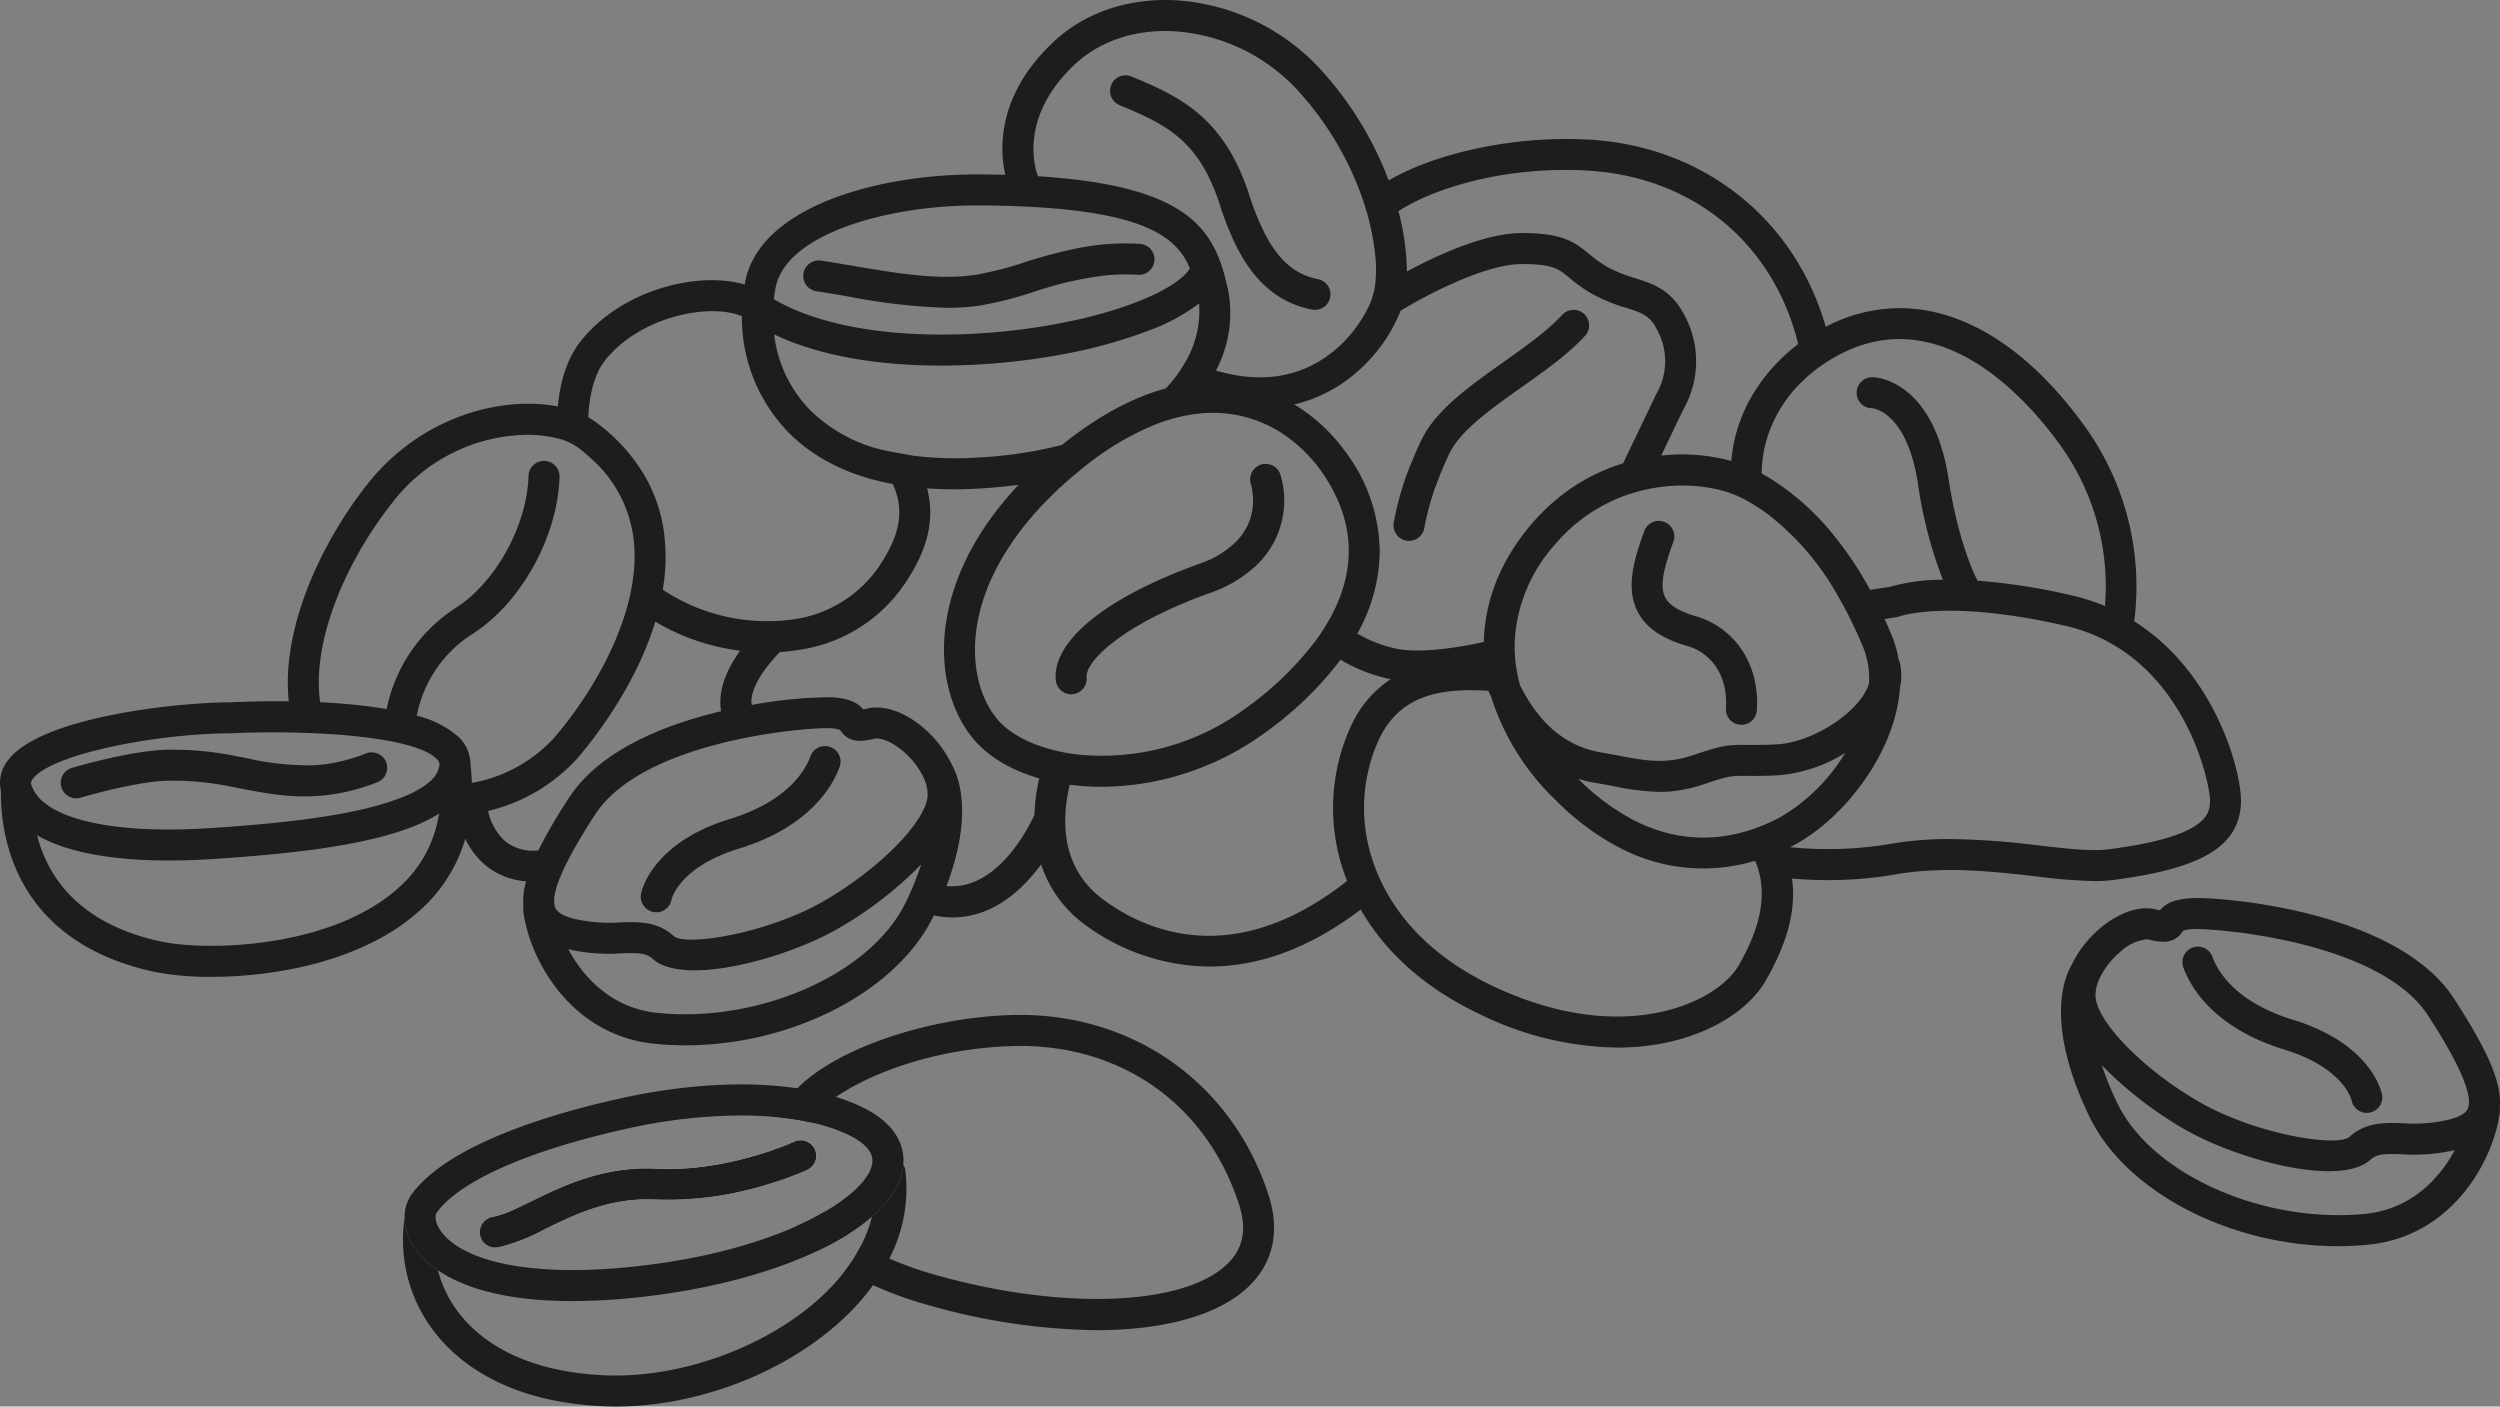 <svg viewBox="0 0 422 237.427" height="237.427" width="422" xmlns="http://www.w3.org/2000/svg">
  <rect x="0" y="0" width="422" height="237.427" fill="#808080" stroke="none"/>
  <g transform="translate(211 118.714)" data-sanitized-data-name="Kompozycja 7" data-name="Kompozycja 7" id="Kompozycja_7">
    <g transform="translate(-211 -118.714)" data-sanitized-data-name="Group 100" data-name="Group 100" id="Group_100">
      <g transform="translate(130.612 171.317)" data-sanitized-data-name="Group 97" data-name="Group 97" id="Group_97">
        <path fill="#1d1d1b" transform="translate(-124.61 -162.184)" d="M134.981,197.426a21.261,21.261,0,0,1-1.8-2,50.821,50.821,0,0,1-4.731,2.407,23.192,23.192,0,0,0,1.706,2.114,23.767,23.767,0,0,0,1.989,1.989,48.437,48.437,0,0,0,4.951-2.7A21.286,21.286,0,0,1,134.981,197.426Z" data-sanitized-data-name="Path 388" data-name="Path 388" id="Path_388"></path>
        <path fill="#1d1d1b" transform="translate(-124.781 -162.724)" d="M129.175,189.425l1.036-.44a14.7,14.7,0,0,1,0-4.951,2.55,2.55,0,0,0-1.957.084,36.493,36.493,0,0,1-3.444,1.34v.01a19.854,19.854,0,0,0,.44,5.391q.44-.141.848-.283.33-.11.628-.22c.8-.283,1.5-.555,2.052-.775C128.924,189.529,129.05,189.477,129.175,189.425Z" data-sanitized-data-name="Path 389" data-name="Path 389" id="Path_389"></path>
        <path fill="#1d1d1b" transform="translate(-124.733 -163.668)" d="M208.27,194.137c-6.186-19.2-23.353-31.151-43.7-30.439-14.675.513-29.643,5.977-35.84,12.362a12.758,12.758,0,0,0-1.884,2.4,7.968,7.968,0,0,0-.932,2.23,3.043,3.043,0,0,0-.1.293,44.67,44.67,0,0,1,5.223.837,5.437,5.437,0,0,1,1.654-2.313,18.612,18.612,0,0,1,2.533-1.989c5.569-3.81,16.245-8.123,29.528-8.583,18.265-.628,33.014,9.64,38.541,26.807,1.287,3.988.712,7.17-1.748,9.714-7.086,7.348-27.937,8.217-49.563,2.083a59.186,59.186,0,0,1-7.735-2.742c-.827-.366-1.612-.754-2.366-1.141-.8-.419-1.56-.848-2.271-1.3a28.072,28.072,0,0,1-2.784,4.438c.733.461,1.5.9,2.292,1.308.764.419,1.549.806,2.376,1.183a61.463,61.463,0,0,0,9.054,3.287,107.106,107.106,0,0,0,28.639,4.313c11.723,0,21.154-2.638,26.126-7.788C209.118,205.138,210.144,199.968,208.27,194.137Z" data-sanitized-data-name="Path 390" data-name="Path 390" id="Path_390"></path>
      </g>
      <g transform="translate(68.03 183.046)" data-sanitized-data-name="Group 98" data-name="Group 98" id="Group_98">
        <path fill="none" transform="translate(-64.73 -173.877)" d="M134.846,201.9c-7.84,3.747-18.37,6.6-30.2,7.892a104.965,104.965,0,0,1-11.368.659c-11.9,0-18.757-2.533-22.662-5.213a20.082,20.082,0,0,0,3.9,7.673c4.909,6.019,13.147,9.494,23.813,10.049,13.922.733,29.957-5.516,38.959-15.188a30.752,30.752,0,0,0,2.1-2.5,28.072,28.072,0,0,0,2.784-4.438,22.5,22.5,0,0,0,1.7-4.627A32.444,32.444,0,0,1,139.8,199.2,48.437,48.437,0,0,1,134.846,201.9Z" data-sanitized-data-name="Path 391" data-name="Path 391" id="Path_391"></path>
        <path fill="none" transform="translate(-64.747 -174.64)" d="M70.825,198.917c2.638,4.574,12.77,8.667,33.276,6.437,11.273-1.235,20.4-3.81,27.068-6.793a50.821,50.821,0,0,0,4.731-2.407c3.674-2.135,6.144-4.333,7.317-6.28a5.366,5.366,0,0,0,.722-1.821c.314-1.8-1.015-3.433-3.957-4.867a28.623,28.623,0,0,0-6.354-2.125,44.67,44.67,0,0,0-5.223-.837,63.62,63.62,0,0,0-6.626-.335,89.769,89.769,0,0,0-18.883,2.146c-16.685,3.653-28.513,8.834-32.449,14.225a1.376,1.376,0,0,0-.2.743,2.017,2.017,0,0,0,.01.251A3.857,3.857,0,0,0,70.825,198.917ZM79.879,197a16.289,16.289,0,0,0,3.747-1.308h.01c.869-.4,1.8-.848,2.784-1.329,5.453-2.659,12.236-5.966,21.207-5.506,7.892.408,15.492-1.727,19.731-3.2v-.01a36.492,36.492,0,0,0,3.444-1.34,2.649,2.649,0,0,1,3.475,1.277A2.614,2.614,0,0,1,133,189.056c-.031.01-.115.052-.241.115l-1.036.44c-.126.052-.251.1-.4.157-.555.22-1.256.492-2.052.775q-.3.11-.628.22-.408.141-.848.283c-.471.157-.973.314-1.5.482h-.021a56.964,56.964,0,0,1-18.914,2.554c-7.631-.4-13.733,2.585-18.653,4.982a31.67,31.67,0,0,1-7.945,3.1,3.372,3.372,0,0,1-.45.031,2.615,2.615,0,0,1-.44-5.192Z" data-sanitized-data-name="Path 392" data-name="Path 392" id="Path_392"></path>
        <path fill="#1d1d1b" transform="translate(-64.993 -174.269)" d="M149.785,188.811a2.449,2.449,0,0,0-.345-.994,7.623,7.623,0,0,1-.094.764A11.4,11.4,0,0,1,147.3,193.2v.01a.01.01,0,0,1-.01.01,20.425,20.425,0,0,1-3.151,3.381,22.5,22.5,0,0,1-1.7,4.627,28.072,28.072,0,0,1-2.784,4.438,30.752,30.752,0,0,1-2.1,2.5c-9,9.672-25.038,15.921-38.959,15.188-10.666-.555-18.9-4.03-23.813-10.049a20.082,20.082,0,0,1-3.9-7.673,15.839,15.839,0,0,1-3.14-2.774,13.139,13.139,0,0,1-1.2-1.7,8.964,8.964,0,0,1-1.277-4.365,25.306,25.306,0,0,0,5.474,19.815c4.093,5.014,12.194,11.169,27.592,11.964.848.042,1.7.073,2.554.073,14.916,0,30.92-6.615,40.509-16.915a35.264,35.264,0,0,0,2.941-3.58,30.819,30.819,0,0,0,2.753-4.49A25.633,25.633,0,0,0,149.785,188.811Z" data-sanitized-data-name="Path 393" data-name="Path 393" id="Path_393"></path>
        <path fill="#fff" transform="translate(-64.414 -174.453)" d="M79.986,202.006a3.372,3.372,0,0,0,.45-.031,31.67,31.67,0,0,0,7.945-3.1c4.92-2.4,11.022-5.38,18.653-4.982a56.964,56.964,0,0,0,18.914-2.554h.021c.523-.167,1.026-.324,1.5-.482q.44-.141.848-.283.33-.11.628-.22c.8-.283,1.5-.555,2.052-.775.147-.052.272-.1.4-.157l1.036-.44c.126-.063.209-.1.241-.115a2.614,2.614,0,0,0,1.277-3.475,2.649,2.649,0,0,0-3.475-1.277,36.492,36.492,0,0,1-3.444,1.34v.01c-4.239,1.476-11.839,3.611-19.731,3.2-8.97-.461-15.753,2.847-21.207,5.506-.984.482-1.916.932-2.784,1.329h-.01a16.289,16.289,0,0,1-3.747,1.308,2.615,2.615,0,0,0,.44,5.192Z" data-sanitized-data-name="Path 394" data-name="Path 394" id="Path_394"></path>
        <path fill="#1d1d1b" transform="translate(-64.981 -174.874)" d="M67.73,203.463a15.839,15.839,0,0,0,3.14,2.774c3.9,2.68,10.76,5.213,22.662,5.213a104.965,104.965,0,0,0,11.368-.659c11.828-1.287,22.358-4.145,30.2-7.892a48.437,48.437,0,0,0,4.951-2.7,32.444,32.444,0,0,0,4.082-2.994,20.425,20.425,0,0,0,3.151-3.381.01.01,0,0,0,.01-.01v-.01a11.4,11.4,0,0,0,2.041-4.616,7.623,7.623,0,0,0,.094-.764v-.01q.031-.314.031-.659c0-2.575-1.2-6.239-6.95-9.033a29.052,29.052,0,0,0-4.459-1.727,42.55,42.55,0,0,0-6.49-1.455c-8.426-1.256-18.768-.733-29.549,1.622-10.53,2.3-29.141,7.474-35.557,16.245a6.5,6.5,0,0,0-1.2,3.967v.031a8.964,8.964,0,0,0,1.277,4.365A13.139,13.139,0,0,0,67.73,203.463Zm2.952-6.971c3.936-5.391,15.764-10.572,32.449-14.225a89.769,89.769,0,0,1,18.883-2.146,63.62,63.62,0,0,1,6.626.335,44.67,44.67,0,0,1,5.223.837,28.623,28.623,0,0,1,6.354,2.125c2.941,1.434,4.271,3.067,3.957,4.867a5.366,5.366,0,0,1-.722,1.821c-1.172,1.947-3.643,4.145-7.317,6.28a50.821,50.821,0,0,1-4.731,2.407c-6.668,2.983-15.8,5.558-27.068,6.793-20.505,2.23-30.638-1.863-33.276-6.437a3.857,3.857,0,0,1-.565-1.664,2.017,2.017,0,0,1-.01-.251A1.376,1.376,0,0,1,70.682,196.492Z" data-sanitized-data-name="Path 395" data-name="Path 395" id="Path_395"></path>
      </g>
      <path fill="#1d1d1b" transform="translate(3.615 8.593)" d="M132.668,188.87c-.031.01-.115.052-.241.115l-1.036.44c-.126.052-.251.1-.4.157-.555.22-1.256.492-2.052.775q-.3.11-.628.22-.408.141-.848.283c-.471.157-.973.314-1.5.482h-.021a56.964,56.964,0,0,1-18.914,2.554c-7.631-.4-13.733,2.585-18.653,4.982a31.67,31.67,0,0,1-7.945,3.1,3.372,3.372,0,0,1-.45.031,2.615,2.615,0,0,1-.44-5.192,16.289,16.289,0,0,0,3.747-1.308h.01c.869-.4,1.8-.848,2.784-1.329,5.453-2.659,12.236-5.966,21.207-5.506,7.892.408,15.492-1.727,19.731-3.2v-.01a36.492,36.492,0,0,0,3.444-1.34,2.649,2.649,0,0,1,3.475,1.277A2.614,2.614,0,0,1,132.668,188.87Z" data-sanitized-data-name="Path 396" data-name="Path 396" id="Path_396"></path>
      <g data-sanitized-data-name="Group 99" data-name="Group 99" id="Group_99">
        <path fill="#1d1d1b" transform="translate(0 0)" d="M356.61,148.549c15.1-1.916,21.374-5.694,21.667-13.021.2-4.9-4.156-21.908-18.014-30.648v-.01A46.294,46.294,0,0,0,351.5,71.4c-9.4-12.781-20.2-19.385-30.837-19.385a26.843,26.843,0,0,0-12.477,3.151c-5.255-18.349-20.861-30.669-40.383-31.622-1.1-.052-2.209-.084-3.318-.084-11.524,0-23.039,2.858-30.073,7A58.387,58.387,0,0,0,223.706,12.6,36.342,36.342,0,0,0,198.375.039c-8.018-.387-15.314,2.114-20.558,7.045-9.609,9.044-9.075,18.213-8.123,22.431-1.424-.042-2.9-.063-4.449-.073h-.377c-17.2,0-36.657,5.642-39.074,18.108-.031.157-.063.314-.084.471-7.955-2.3-20.662.879-27.581,9.431-2.219,2.753-3.569,6.584-3.967,11.169-9.253-1.832-23.07,1.518-32.25,13.241-8.175,10.436-14.434,24.692-13.168,36.52-4.522-.052-8.227.094-9.892.167-9.567.052-32.2,2.585-37.536,9.829a6.154,6.154,0,0,0-1.162,5.15.014.014,0,0,1,0,.021c-.073,7.693,2.4,25.153,25.425,30.4a47.76,47.76,0,0,0,10.1.942c10.97,0,25.771-2.7,35.128-11.158a25.891,25.891,0,0,0,7.725-12.121l.006-.027a13.165,13.165,0,0,0,3.323,4.393,12.073,12.073,0,0,0,6.951,2.785l0,.008a11.272,11.272,0,0,0-.461,4.176v.021c0,.015.005.027.006.041a2.6,2.6,0,0,0-.028.739c.951,7.917,7.817,21.013,22.189,22.446q2.581.257,5.176.255c17.964,0,35.726-9.032,41.919-21.878l.027-.059c.05.014.1.035.148.045a15.773,15.773,0,0,0,3.019.3c6.836,0,11.823-4.7,14.937-8.95a20.3,20.3,0,0,0,7.462,10.223,35.828,35.828,0,0,0,20.945,7.024c7.338,0,16.036-2.4,25.54-9.63,3.412,5.956,9.452,12.645,20.16,17.7A54.26,54.26,0,0,0,273,176.832c12.592,0,21.72-5.453,25.069-11.326,2.585-4.543,5.328-10.593,4.428-17.208a68.139,68.139,0,0,0,17.69-.733c8.091-1.371,16.214-.461,23.384.356a94.824,94.824,0,0,0,9.986.806A23.553,23.553,0,0,0,356.61,148.549ZM302.138,143c.251-.126.492-.251.733-.377,7.086-3.737,14.748-12.613,17.125-22.117a22.932,22.932,0,0,0,.544-2.732c.073-.555.136-1.11.167-1.664v-.021a7.666,7.666,0,0,0,.188-1.162,9.1,9.1,0,0,0-.23-3.151,2.618,2.618,0,0,0-.188-.5,18.362,18.362,0,0,0-1.12-3.925c-.4-.973-.806-1.926-1.235-2.858l2.02-.314a2.856,2.856,0,0,0,.534-.147c.052-.021,3.109-1.1,9.923-.921h.01a70.906,70.906,0,0,1,7.7.638h.01c3.025.387,6.458.994,10.352,1.895a28.69,28.69,0,0,1,5.673,1.936,24.757,24.757,0,0,1,2.4,1.267,23.9,23.9,0,0,1,2.261,1.465c11.294,8.154,14.141,22.745,14.047,25.006-.084,1.916-.241,5.893-17.1,8.039-2.91.377-7.024-.094-11.8-.639a132.049,132.049,0,0,0-14.968-1.089,58.915,58.915,0,0,0-9.881.785A63.374,63.374,0,0,1,302.138,143Zm-8.615,19.909c-3.632,6.354-19.511,13.932-41.44,3.58-12.77-6.029-18-14.5-20.139-20.547a27.855,27.855,0,0,1,.879-21.249c3.067-6.375,8.573-8.185,15.376-8.185.984,0,2,.042,3.036.1h.01c.147.345.3.68.461,1.015a41.5,41.5,0,0,0,10.917,17.459,43.176,43.176,0,0,0,10.7,7.987,30.54,30.54,0,0,0,14.12,3.527,31.637,31.637,0,0,0,8.824-1.287,14.043,14.043,0,0,1,.743,2.271C298.066,152.045,296.9,157,293.523,162.91ZM164.88,34.675h.335c4.26.021,8,.157,11.294.4,17.48,1.256,22.348,5.349,24.347,10.248a1.528,1.528,0,0,0-.094.136c-1.089,1.654-4.292,3.883-10.038,5.956A75.729,75.729,0,0,1,179.775,54.4c-15.994,3.245-37.033,3.213-49.144-3.894.073-.659.167-1.319.293-1.957C132.683,39.511,149.661,34.675,164.88,34.675ZM181.4,10.893c4.2-3.946,10.132-5.956,16.716-5.621A31.075,31.075,0,0,1,219.76,16.043a52.707,52.707,0,0,1,10.31,17.732,42.157,42.157,0,0,1,2.01,8.8v.01A21.147,21.147,0,0,1,231.986,49l-.387,1.361v.01a.822.822,0,0,1-.052.147c-.073.209-.167.429-.262.649a15.883,15.883,0,0,1-.869,1.748c0,.01,0,.01-.01.021a2.928,2.928,0,0,1-.167.293,1.324,1.324,0,0,1-.136.23,22.271,22.271,0,0,1-2.91,3.873c-.324.345-.68.7-1.047,1.047h-.01a20.19,20.19,0,0,1-4.972,3.423,17.132,17.132,0,0,1-2.983,1.13.08.08,0,0,1-.052.021,19.865,19.865,0,0,1-6.5.712h-.01a24.633,24.633,0,0,1-4.239-.576c-.7-.147-1.413-.324-2.125-.544a20.741,20.741,0,0,0,2.1-13.335l-.1-.481c-1.2-5.412-2.962-10.2-8.793-13.639-4.616-2.722-11.776-4.616-23.237-5.338h-.01C174.95,29.106,171.59,20.126,181.4,10.893Zm165.9,63.61a40.786,40.786,0,0,1,8.018,27.8,33.37,33.37,0,0,0-5.464-1.759A103.51,103.51,0,0,0,333.8,98.023c-1.874-3.821-3.695-9.5-4.888-17.219C326.307,64,316.5,63.68,316.091,63.67h-.042a2.636,2.636,0,0,0-2.648,2.575,2.592,2.592,0,0,0,2.544,2.659c.241.01,5.914.555,7.8,12.707a73.452,73.452,0,0,0,4.218,16.256,31.576,31.576,0,0,0-8.845,1.172l-3.444.534a59.746,59.746,0,0,0-6.165-9.253,42.99,42.99,0,0,0-10.719-9.567c-.471-.293-.942-.565-1.424-.827a23.085,23.085,0,0,1,.178-2.544,20.3,20.3,0,0,1,.576-2.879,22.533,22.533,0,0,1,5.7-9.724,25.156,25.156,0,0,1,2.983-2.606c.816-.6,1.633-1.141,2.449-1.622C326.631,50.209,341.526,66.663,347.294,74.5ZM235.848,109.527a21.744,21.744,0,0,1-6.73-2.585A28.9,28.9,0,0,0,232.9,93.02a28.484,28.484,0,0,0-5.778-16.748,29.75,29.75,0,0,0-8.646-8,23.747,23.747,0,0,0,4.962-1.759,24.864,24.864,0,0,0,5.234-3.391,27.247,27.247,0,0,0,4.082-4.25,25.866,25.866,0,0,0,3.664-6.416c4.229-2.575,14.194-7.871,20.422-7.882h.084c5.181,0,6.113.775,7.966,2.3a24.877,24.877,0,0,0,3.862,2.732,28.125,28.125,0,0,0,5.673,2.334c2.554.806,3.967,1.256,5.118,3.412a11.065,11.065,0,0,1,.031,11.19c-.031.052-.052.1-.084.157l-5.506,11.5a32.8,32.8,0,0,0-9.735,4.909,34.283,34.283,0,0,0-4.9,4.417c-.356.387-.712.785-1.057,1.2-5.077,6.061-7.673,12.791-7.819,19.637C244.348,109.715,238.915,110.155,235.848,109.527ZM223.5,106.073c-.471.754-.973,1.476-1.5,2.188a54.8,54.8,0,0,1-11.88,11.409,40.742,40.742,0,0,1-27.969,7.714,29.988,29.988,0,0,1-5.223-1.015c-3.9-1.12-6.982-2.952-8.761-5.181-2.805-3.517-4.061-8.73-3.433-14.3,1.036-9.253,7.076-18.831,17.02-27.048.356-.293.712-.586,1.068-.869a47.6,47.6,0,0,1,12.006-7.233,28.6,28.6,0,0,1,4.627-1.444c.314-.073.618-.147.932-.188h.01a23.159,23.159,0,0,1,4.365-.419c.523,0,1.026.021,1.539.052.492.042.973.094,1.465.157a21.4,21.4,0,0,1,10.028,4.229,24.824,24.824,0,0,1,5.077,5.192c6.511,9.065,5.59,17.491,1.978,24.431Q224.219,104.942,223.5,106.073Zm-74.046-30.01a26.152,26.152,0,0,1-12.54-6.668,21.953,21.953,0,0,1-6.239-12.948c8.007,3.821,18.171,5.265,28.178,5.265a113.52,113.52,0,0,0,21.96-2.177,81.968,81.968,0,0,0,13.566-3.915,31.9,31.9,0,0,0,8.028-4.4,17.064,17.064,0,0,1-2.7,10.52,19.847,19.847,0,0,1-1.2,1.79,25.709,25.709,0,0,1-1.717,2.031q-8.4,2.277-17.229,9.305c-.094.073-.188.147-.283.23a71.3,71.3,0,0,1-14.016,2.125,58.464,58.464,0,0,1-11.231-.314Zm140.231,6.5a20.364,20.364,0,0,1,2.627.764c.471.178.932.366,1.35.565.188.084.377.178.555.272.314.167.628.335.942.513a33.379,33.379,0,0,1,3.13,2.031,45.015,45.015,0,0,1,11.849,13.712c.481.816.942,1.633,1.361,2.439.45.827.858,1.654,1.235,2.46.67,1.382,1.267,2.732,1.79,4.009a10.789,10.789,0,0,1,.429,1.235,14.4,14.4,0,0,1,.565,3.852c0,.293-.01.6-.021.9.01.01.01.01,0,.021a6.886,6.886,0,0,1-.806,1.759,7.25,7.25,0,0,1-.513.785c-2.983,4.04-9.368,7.526-14.256,7.767-2.481.126-4.051.1-5.2.094H294.6a21.772,21.772,0,0,0-2.565.073.6.6,0,0,1-.136.01,15.71,15.71,0,0,0-2.564.523c-.366.1-.764.22-1.193.356-.628.188-1.329.419-2.146.7a20.373,20.373,0,0,1-2.031.586c-3.8.879-6.783.314-10.687-.429-.973-.188-1.989-.377-3.056-.555-5.317-.9-9.6-4.156-12.781-9.735-.3-.534-.6-1.089-.89-1.664v-.021c-.1-.366-.188-.743-.272-1.11q-.2-.911-.345-1.821c-.042-.293-.084-.586-.115-.879-.063-.586-.1-1.162-.126-1.738a22.628,22.628,0,0,1,.052-2.669A26.551,26.551,0,0,1,262.31,92.1a29.156,29.156,0,0,1,3.486-3.517,27.666,27.666,0,0,1,4.773-3.245,26.9,26.9,0,0,1,3.695-1.664h.01c.073-.031.136-.052.2-.073a28.656,28.656,0,0,1,9.567-1.643,2.549,2.549,0,0,1,.283.01A25.378,25.378,0,0,1,289.682,82.563Zm8.9,56.325c-.8.366-1.643.7-2.512,1-.848.293-1.717.555-2.627.775a24.605,24.605,0,0,1-12.2-.094,27.1,27.1,0,0,1-2.617-.848q-1.209-.455-2.449-1.068a37.662,37.662,0,0,1-9.766-7.191,20.914,20.914,0,0,0,2.952.7c1.036.167,2.01.356,2.952.534a41.984,41.984,0,0,0,7.505.963,2.742,2.742,0,0,0,.293.01,21.358,21.358,0,0,0,3.1-.22,24.559,24.559,0,0,0,3.915-.911v-.01c.188-.052.377-.115.576-.178,1.35-.461,2.3-.764,3.067-.973a9.755,9.755,0,0,1,2.606-.4c.377-.021.806-.01,1.308-.01.408,0,.879.01,1.413.01,1.047,0,2.355-.021,4.093-.115a25.061,25.061,0,0,0,11.263-3.758,31.032,31.032,0,0,1-11.012,10.876C299.835,138.3,299.218,138.605,298.579,138.888ZM267.543,28.772c18.014.89,31.758,12.09,36,29.308-3.056,2.282-9.881,8.447-11.19,18.642-.042.366-.084.722-.115,1.089a31.756,31.756,0,0,0-11.818-.911l3.758-7.861a16.311,16.311,0,0,0-.021-16.151c-2.167-4.03-5.213-4.993-8.154-5.935a23.344,23.344,0,0,1-4.679-1.895,20.151,20.151,0,0,1-3.1-2.209c-2.638-2.177-4.721-3.507-11.315-3.507h-.084c-6.218.01-14.319,3.779-19.344,6.49a41.084,41.084,0,0,0-1.424-10.185C241.48,32.1,253.172,28.06,267.543,28.772ZM102.2,60.749c6.05-7.484,17.763-9.619,23.028-7.369a27.849,27.849,0,0,0,7.987,19.731c4.4,4.375,10.248,7.243,17.48,8.594,2.031,4.386,1.267,8.615-2.355,13.974a20.984,20.984,0,0,1-14.424,8.866,31.905,31.905,0,0,1-22.044-5,32.147,32.147,0,0,0,.3-8.918,26.016,26.016,0,0,0-3.538-10.635,30.31,30.31,0,0,0-8-8.688,11.152,11.152,0,0,0-1.329-.858C99.48,66.318,100.485,62.864,102.2,60.749Zm-28.209,77.28a20.8,20.8,0,0,1-6.7,11.818C56.062,160,35,160.712,26.743,158.838,13.23,155.771,8.048,147.994,6.258,140.992c5.82,3.37,14.6,4.26,22.233,4.26,2.554,0,4.982-.094,7.128-.23,15.021-.973,29.34-2.606,37.306-6.992.419-.23.816-.461,1.193-.712C74.087,137.558,74.045,137.8,73.992,138.029Zm.188-8.95a1.562,1.562,0,0,1-.021.22,4.445,4.445,0,0,1-1.643,2.659,10.342,10.342,0,0,1-1.015.785,19.948,19.948,0,0,1-4.26,2.083h-.01a43.285,43.285,0,0,1-4.606,1.434c-.44.115-.89.23-1.361.335-8.007,1.863-18.1,2.69-25.99,3.2-13.461.869-23.531-.764-27.864-4.354a6.5,6.5,0,0,1-1.926-2.46,3.68,3.68,0,0,1-.2-.534c-.073-.23-.1-.481.241-.963a5.584,5.584,0,0,1,1.4-1.256c5.3-3.611,20.7-6.4,32-6.448h.115c2.093-.1,4.47-.157,6.982-.157,1.256,0,2.554.01,3.862.042.942.021,1.895.052,2.847.094.973.042,1.957.094,2.92.157a87.862,87.862,0,0,1,8.97.973,35.6,35.6,0,0,1,5.2,1.193,13.294,13.294,0,0,1,1.769.67,6.949,6.949,0,0,1,2.114,1.35C74.212,128.609,74.191,128.923,74.181,129.08Zm5.464,3.077c-.031-1-.1-2.041-.23-3.088a6.45,6.45,0,0,0-1.989-4.658,16.444,16.444,0,0,0-7.076-3.59A21.129,21.129,0,0,1,80,106.858c8.081-5.286,14.152-16.381,14.445-26.367a2.618,2.618,0,0,0-5.234-.147c-.241,8.269-5.433,17.784-12.079,22.138a26.506,26.506,0,0,0-11.859,17.2,96.939,96.939,0,0,0-11.231-1.141c-1.444-10.111,4.135-23.415,12-33.454A29.214,29.214,0,0,1,88.961,73.394a21.425,21.425,0,0,1,5.15.6,10.064,10.064,0,0,1,3.391,1.5,26.247,26.247,0,0,1,2.23,1.863l.01.01A21.572,21.572,0,0,1,106.975,91.2a24.627,24.627,0,0,1,.115,3.936,32.227,32.227,0,0,1-1.015,6.511c-2.156,8.447-7.348,16.821-12.508,22.871A24.739,24.739,0,0,1,79.645,132.157Zm5.62,9.84a9.6,9.6,0,0,1-2.871-5.1,29.645,29.645,0,0,0,15.15-8.979c2.742-3.213,9.787-12.173,13.074-22.976a37.221,37.221,0,0,0,14.319,4.9h0c-2.189,3.025-3.846,6.726-3.2,10.216-9.7,2.292-20.516,6.647-25.665,14.58a85.834,85.834,0,0,0-5.206,8.916A7.627,7.627,0,0,1,85.265,142Zm8.448,11.168c-.858-2.2,1.413-7.474,6.751-15.68,7.913-12.173,34.113-14.57,39.012-14.57.157,0,.283.01.4.01a5.964,5.964,0,0,1,1.895.262l.021.021c1.5,2.3,3.653,2,5.747,1.5.921-.23,2.763.314,4.815,2.02a13.161,13.161,0,0,1,3.486,4.4c.01.01.01.021.021.031.021.042.042.084.063.136v.01a6.624,6.624,0,0,1,.659,2.994c-.251,4.438-8.447,12.686-17.9,18.014-9.347,5.286-22.986,7.484-24.985,5.673-2.209-2-4.668-2.324-7.128-2.324-.628,0-1.246.021-1.874.042a26.1,26.1,0,0,1-7.85-.628C94.184,154.39,93.828,153.469,93.713,153.165ZM152.9,152.3c-5.8,12.028-24.584,20.4-41.862,18.687-7.639-.762-12.475-5.836-15.1-10.754h0a30.73,30.73,0,0,0,8.939.691c2.847-.094,4.156-.094,5.307.942,1.5,1.35,4.009,1.926,7.034,1.926,7.338,0,17.69-3.339,24.033-6.919a65.052,65.052,0,0,0,14.256-10.97A52.931,52.931,0,0,1,152.9,152.3Zm6.872-2.737c4.519-11.962,2.1-18.358.893-20.5a18.919,18.919,0,0,0-4.966-6.354c-3.172-2.648-6.6-3.768-9.4-3.088-.23.052-.419.094-.576.126-.973-1.162-2.47-1.936-5.652-2.052h-.01a74.425,74.425,0,0,0-13.17,1.3c-.465-2.957,2.82-6.992,4.773-8.938h.013a30.074,30.074,0,0,0,3.077-.345,25.927,25.927,0,0,0,17.92-11.1c2.669-3.946,5.569-9.536,3.821-16.172,1.465.1,2.983.157,4.543.157,1.465,0,2.983-.052,4.532-.147,2.25-.136,4.365-.345,6.375-.618-8.866,9.421-11.7,18.234-12.414,24.473-.775,6.94.879,13.566,4.553,18.15,2.533,3.172,6.511,5.548,11.336,6.929a32.585,32.585,0,0,0-.806,6.165v.005C173.677,139.6,168.318,150.383,159.773,149.56Zm67.461-.739c-19.009,14.874-33.8,8.322-40.917,3.088-7.055-5.181-7.254-13.021-5.747-19.459a38.532,38.532,0,0,0,5.338.356,47.166,47.166,0,0,0,27.278-8.887,58.493,58.493,0,0,0,13.095-12.561,26.882,26.882,0,0,0,8.468,3.287,18.67,18.67,0,0,0-6.647,7.788,33.145,33.145,0,0,0-1.089,25.268c.115.335.241.67.377,1.015A1.364,1.364,0,0,0,227.234,148.821Z" data-sanitized-data-name="Path 397" data-name="Path 397" id="Path_397"></path>
        <path fill="#1d1d1b" transform="translate(8.363 0.567)" d="M180.57,17.162c7.442,3.119,13.325,5.59,16.915,16.653,2.533,7.809,6.364,16.036,15.607,17.878a2.826,2.826,0,0,0,.513.042,2.616,2.616,0,0,0,.513-5.181C208.8,45.5,205.43,41.341,202.458,32.2c-4.333-13.346-12.226-16.664-19.856-19.867a2.618,2.618,0,0,0-2.031,4.825Z" data-sanitized-data-name="Path 398" data-name="Path 398" id="Path_398"></path>
        <path fill="#1d1d1b" transform="translate(15.531 6.768)" d="M406.426,180.154v-.021c.4-4-1.957-9.473-7.735-18.36-9.264-14.256-36.876-16.947-43.345-16.947-.241,0-.461,0-.638.01-3.151.115-4.647.869-5.652,2.052-.157-.031-.345-.073-.586-.136-2.805-.68-6.218.45-9.4,3.088a18.905,18.905,0,0,0-4.911,6.264c-1.344,2.314-4.439,10.186,3,25.607,6.194,12.845,23.954,21.877,41.921,21.877,1.726,0,3.456-.084,5.176-.255,14.368-1.433,21.235-14.528,22.189-22.445a2.593,2.593,0,0,0-.02-.693C406.42,180.181,406.423,180.169,406.426,180.154Zm-64.008-26.283a7.612,7.612,0,0,1,4.375-2.073,1.96,1.96,0,0,1,.44.042c2.093.513,4.25.816,5.747-1.486l.021-.031a6.758,6.758,0,0,1,1.895-.262c3.664-.126,31.255,2.01,39.409,14.57,5.338,8.206,7.61,13.482,6.751,15.68-.115.293-.471,1.214-3.13,1.895a25.784,25.784,0,0,1-7.85.628c-3.067-.1-6.239-.209-9,2.282-2,1.821-15.638-.387-24.985-5.663-9.452-5.328-17.648-13.587-17.9-18.025a6.578,6.578,0,0,1,.67-3,.327.327,0,0,1,.052-.1A13.239,13.239,0,0,1,342.418,153.871Zm41.312,44.256c-17.282,1.706-36.065-6.661-41.863-18.688a53.341,53.341,0,0,1-2.613-6.4,64.924,64.924,0,0,0,14.259,10.981c6.354,3.58,16.7,6.908,24.033,6.908,3.025,0,5.537-.565,7.045-1.926,1.141-1.026,2.46-1.026,5.3-.932a31.1,31.1,0,0,0,8.939-.691h0C396.2,192.294,391.365,197.365,383.73,198.127Z" data-sanitized-data-name="Path 399" data-name="Path 399" id="Path_399"></path>
        <path fill="#1d1d1b" transform="translate(16.447 7.136)" d="M369.1,170.014c10.034,3.078,11.358,8.407,11.4,8.58a2.617,2.617,0,0,0,5.148-.944c-.064-.348-1.715-8.559-15.011-12.639-9.934-3.048-12.816-8.417-13.6-10.583a2.617,2.617,0,1,0-4.925,1.77C353.161,159.105,356.908,166.272,369.1,170.014Z" data-sanitized-data-name="Path 400" data-name="Path 400" id="Path_400"></path>
        <path fill="#1d1d1b" transform="translate(6.053 1.835)" d="M131.758,47.327c1.769.272,3.527.576,5.286.869a102.3,102.3,0,0,0,16.8,1.926,37.912,37.912,0,0,0,5.485-.377,62.817,62.817,0,0,0,9.159-2.324A60.347,60.347,0,0,1,180.4,44.669a35.143,35.143,0,0,1,5.694-.115,2.617,2.617,0,0,0,.324-5.223,40.976,40.976,0,0,0-10.1.639,80.484,80.484,0,0,0-9.368,2.449,57.432,57.432,0,0,1-8.384,2.146c-6.228.921-13.231-.272-20.642-1.528-1.79-.3-3.58-.607-5.37-.879a2.616,2.616,0,1,0-.8,5.171Z" data-sanitized-data-name="Path 401" data-name="Path 401" id="Path_401"></path>
        <path fill="#1d1d1b" transform="translate(10.501 2.334)" d="M257.073,54.333a2.619,2.619,0,0,0-3.862-3.538c-2.481,2.722-6.27,5.4-9.923,7.987-5.077,3.6-10.31,7.3-13.042,11.692-.272.44-.523.879-.743,1.329-.607,1.256-1.141,2.47-1.612,3.622a49.3,49.3,0,0,0-3.14,10.551,2.618,2.618,0,0,0,2.209,2.962,2.415,2.415,0,0,0,.387.031,2.619,2.619,0,0,0,2.585-2.23,44.082,44.082,0,0,1,2.313-8.06c.534-1.413,1.183-2.962,1.968-4.585.052-.1.1-.2.167-.3,1.957-3.674,7.024-7.264,11.933-10.739C250.2,60.3,254.216,57.462,257.073,54.333Z" data-sanitized-data-name="Path 402" data-name="Path 402" id="Path_402"></path>
        <path fill="#1d1d1b" transform="translate(12.296 3.926)" d="M268.792,96.924c-.994-1.936-.209-5.035,1.382-9.41a2.613,2.613,0,0,0-1.57-3.35,2.568,2.568,0,0,0-2.47.377,2.526,2.526,0,0,0-.879,1.183c-1.7,4.668-3.182,9.567-1.12,13.587,1.392,2.711,4.145,4.616,8.437,5.82a8.657,8.657,0,0,1,4.993,3.831h.01a10.313,10.313,0,0,1,1.465,5.024,10.768,10.768,0,0,1,0,1.643,2.616,2.616,0,0,0,.649,1.905,2.581,2.581,0,0,0,1.654.858.613.613,0,0,0,.136.021h.167a2.712,2.712,0,0,0,.712-.094,2.626,2.626,0,0,0,1.905-2.355,2.359,2.359,0,0,0,.01-.272,17.364,17.364,0,0,0-.241-4.1,14.978,14.978,0,0,0-.911-3.182,14.1,14.1,0,0,0-9.138-8.311C271.22,99.31,269.472,98.253,268.792,96.924Z" data-sanitized-data-name="Path 403" data-name="Path 403" id="Path_403"></path>
        <path fill="#1d1d1b" transform="translate(7.954 3.497)" d="M204.866,74.943a2.628,2.628,0,0,0-1.675,3.308,7.229,7.229,0,0,1,.293,1.434,10.56,10.56,0,0,1-.052,2.962A9.379,9.379,0,0,1,202.4,85.64a10.4,10.4,0,0,1-1.622,2.219,16.061,16.061,0,0,1-6.28,3.81c-1.5.544-2.941,1.1-4.323,1.664-13.074,5.391-20.443,11.975-19.919,17.972a2.617,2.617,0,0,0,2.606,2.387,1.7,1.7,0,0,0,.23-.01,2.614,2.614,0,0,0,2.376-2.826c-.241-2.732,6.061-8.96,20.8-14.256a21.7,21.7,0,0,0,7.673-4.5,15.6,15.6,0,0,0,1.79-1.978,15.436,15.436,0,0,0,1.5-2.376,15.139,15.139,0,0,0,.953-11.116A2.629,2.629,0,0,0,204.866,74.943Z" data-sanitized-data-name="Path 404" data-name="Path 404" id="Path_404"></path>
        <path fill="#1d1d1b" transform="translate(4.829 5.622)" d="M105.474,148.327a2.727,2.727,0,0,0,.485.044,2.586,2.586,0,0,0,2.556-2.12c.051-.226,1.375-5.554,11.409-8.633,12.2-3.742,15.941-10.91,16.984-13.818a2.617,2.617,0,0,0-4.927-1.766c-.777,2.166-3.656,7.532-13.593,10.581-13.3,4.079-14.947,12.291-15.011,12.638A2.641,2.641,0,0,0,105.474,148.327Z" data-sanitized-data-name="Path 405" data-name="Path 405" id="Path_405"></path>
        <path fill="#1d1d1b" transform="translate(0.457 5.649)" d="M64.1,122.091v-.01a2.62,2.62,0,0,0-1.57-.712h-.01a.02.02,0,0,0-.031,0h-.01a1.841,1.841,0,0,0-.586.01.231.231,0,0,0-.084.01,2.662,2.662,0,0,0-.471.136c-1.015.4-1.989.722-2.941.994a29.885,29.885,0,0,1-3,.691,27.516,27.516,0,0,1-3.109.324,46.129,46.129,0,0,1-11.064-1.2c-.5-.094-1.015-.188-1.528-.283a52.467,52.467,0,0,0-12.383-1.13c-6.28.272-15.272,2.941-15.649,3.056a3.541,3.541,0,0,0-.461.188h-.01a2.644,2.644,0,0,0-1.361,2.753c.021.1.042.209.073.314a2.625,2.625,0,0,0,2.512,1.874,2.674,2.674,0,0,0,.743-.115c.094-.021,8.751-2.606,14.372-2.847A49.316,49.316,0,0,1,39.348,127.3h.021c.293.052.576.115.869.167,5.171.994,10.488,2,16.988.7h.01a33.306,33.306,0,0,0,3.643-.932c.607-.2,1.225-.408,1.853-.649h.01c.157-.063.324-.126.492-.188a1.019,1.019,0,0,0,.241-.115,1.731,1.731,0,0,0,.377-.23,1.309,1.309,0,0,0,.126-.094c.073-.063.136-.126.2-.188a2.6,2.6,0,0,0,.722-1.654,1.4,1.4,0,0,0,.01-.209,2.692,2.692,0,0,0-.178-.89A2.407,2.407,0,0,0,64.1,122.091Z" data-sanitized-data-name="Path 406" data-name="Path 406" id="Path_406"></path>
      </g>
    </g>
  </g>
</svg>
